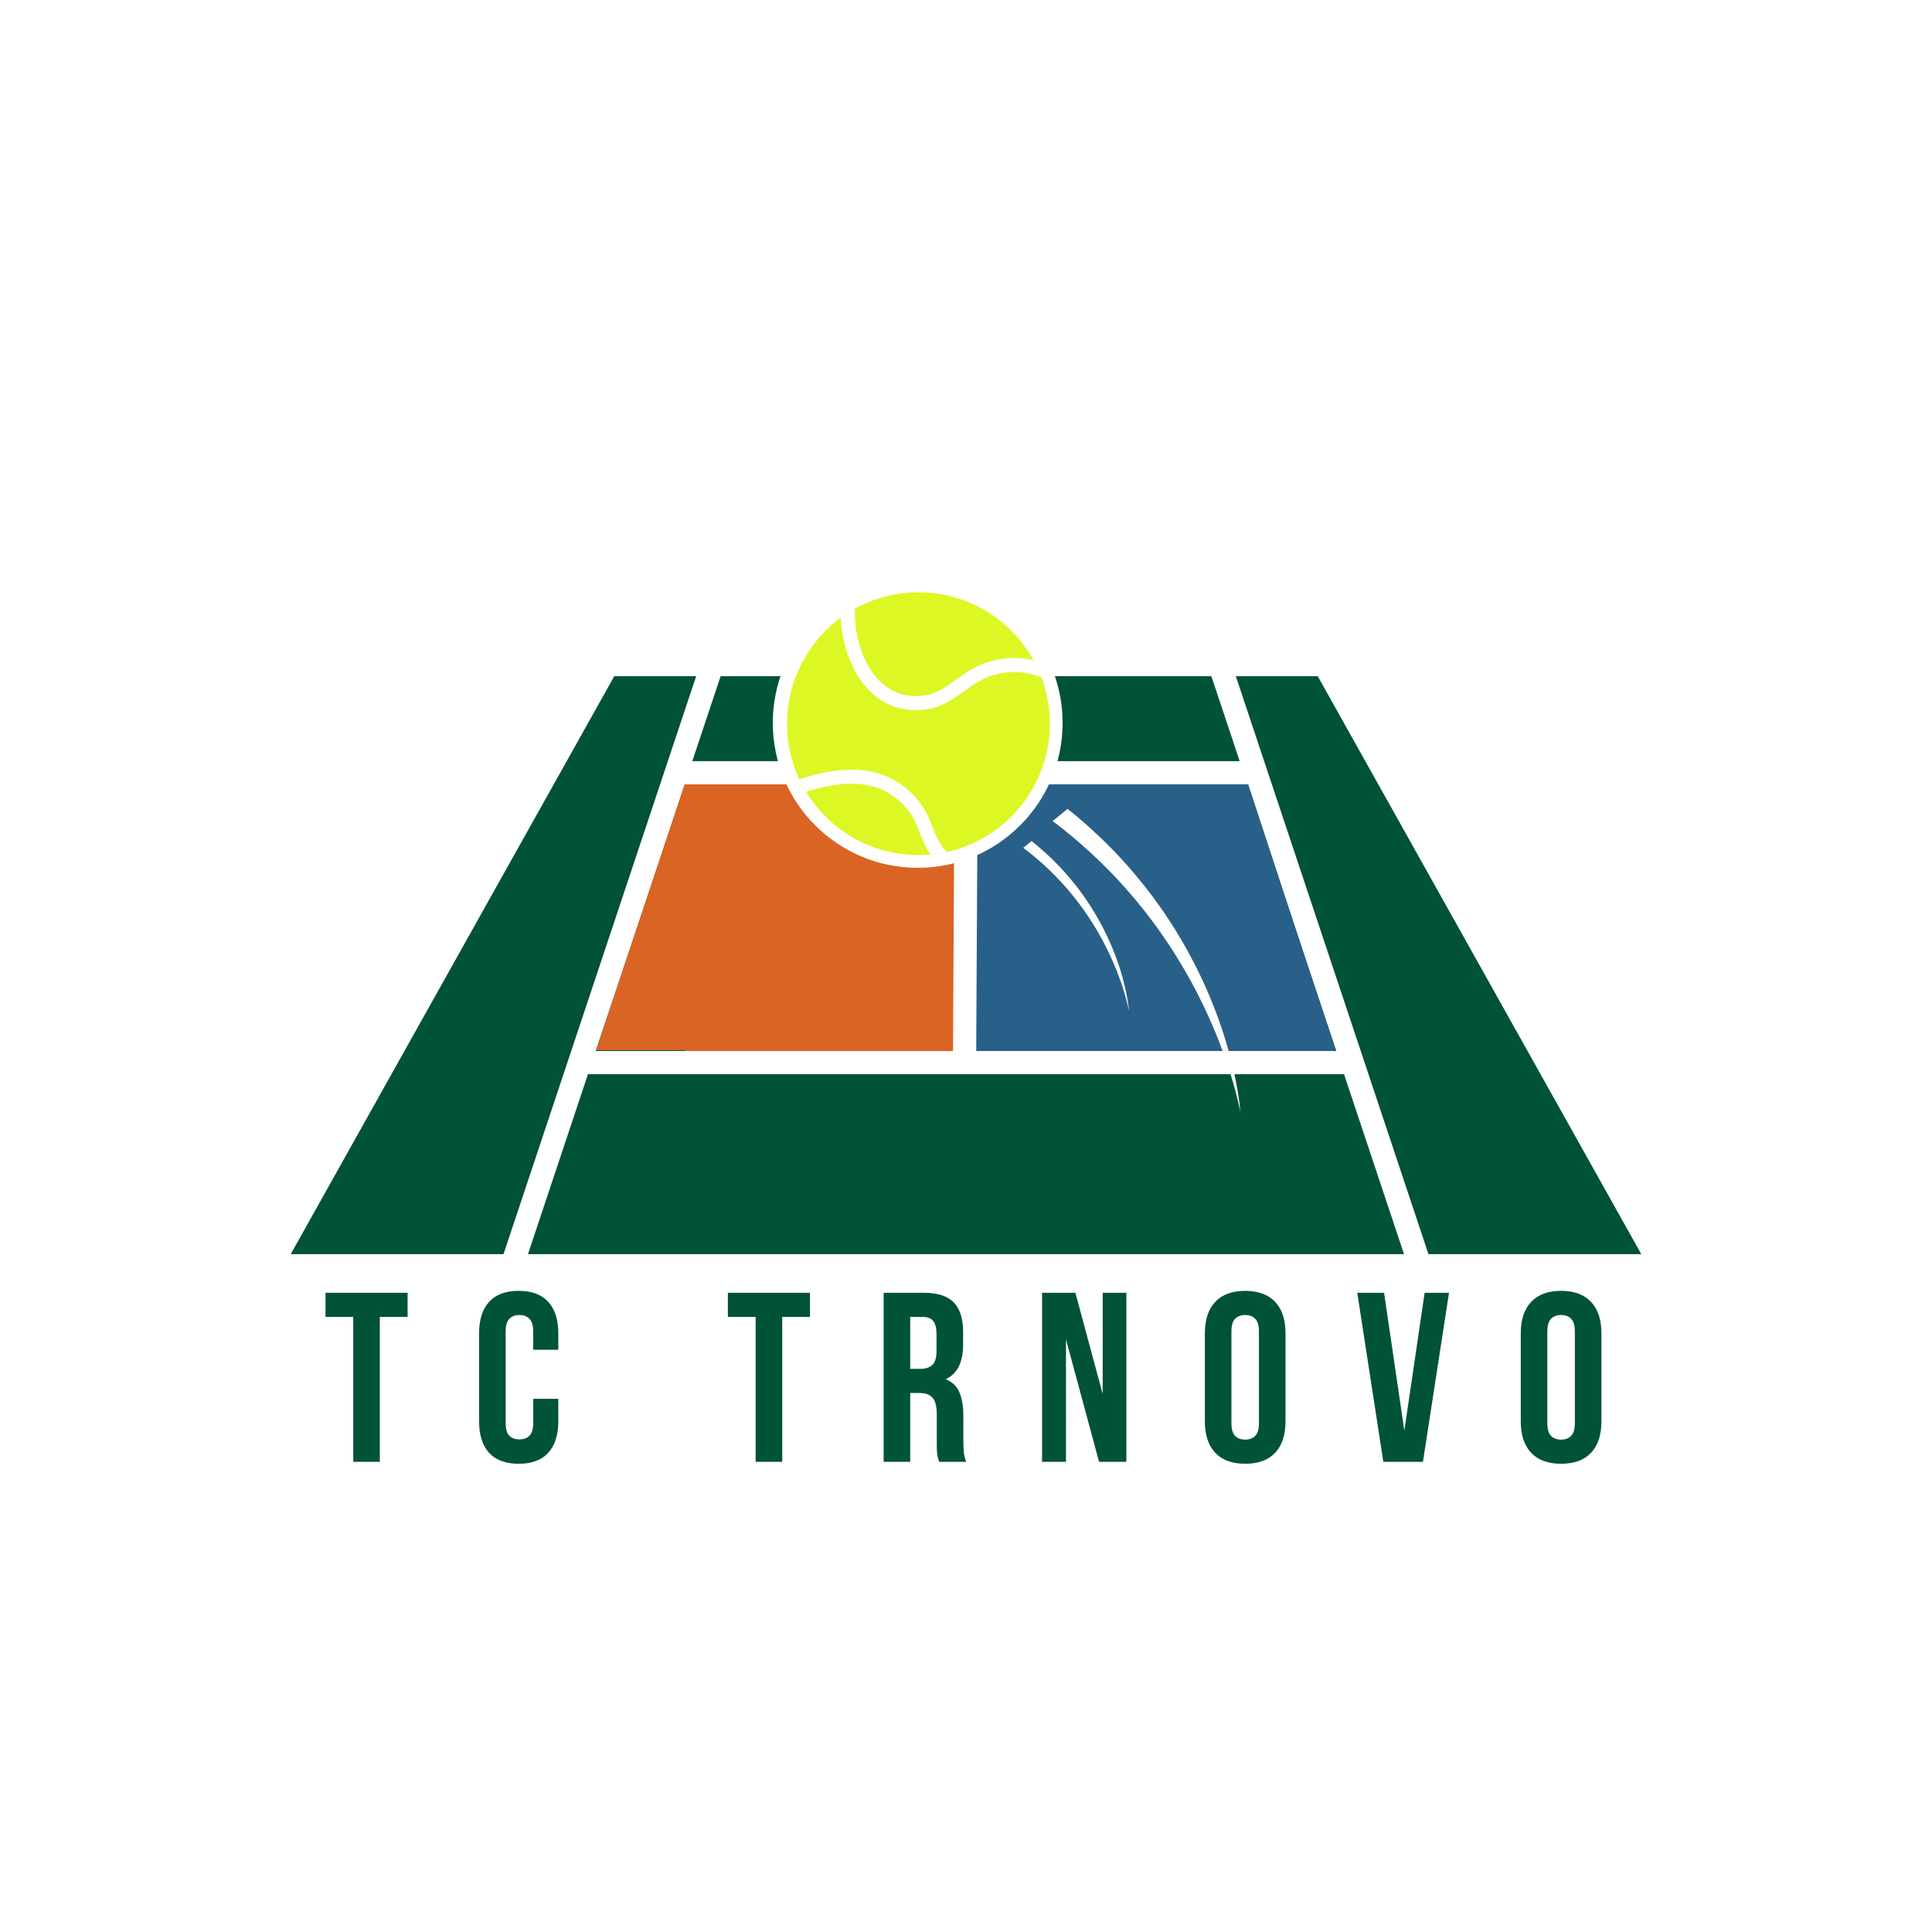<?xml version="1.0" encoding="UTF-8"?>
<svg xmlns="http://www.w3.org/2000/svg" xmlns:xlink="http://www.w3.org/1999/xlink" width="500" zoomAndPan="magnify" viewBox="0 0 375 375" height="500" preserveAspectRatio="xMidYMid meet" version="1.0">
  <defs>
    <g></g>
    <clipPath id="12e631954b">
      <path d="M 56.25 131.25 L 319 131.25 L 319 244 L 56.25 244 Z M 56.25 131.25 " clip-rule="nonzero"></path>
    </clipPath>
    <clipPath id="220ec5fda4">
      <path d="M 119.227 131.25 L 255.773 131.25 L 318.75 243.75 L 56.25 243.75 L 119.227 131.25 " clip-rule="nonzero"></path>
    </clipPath>
    <clipPath id="0472ee9ab5">
      <path d="M 115.676 151.703 L 150 151.703 L 150 204 L 115.676 204 Z M 115.676 151.703 " clip-rule="nonzero"></path>
    </clipPath>
    <clipPath id="12d107a33e">
      <path d="M 132.836 151.703 L 150 204 L 115.676 204 L 132.836 151.703 " clip-rule="nonzero"></path>
    </clipPath>
    <clipPath id="c05c05ad6f">
      <path d="M 188.148 151.703 L 243.75 151.703 L 243.75 205.703 L 188.148 205.703 Z M 188.148 151.703 " clip-rule="nonzero"></path>
    </clipPath>
    <clipPath id="e17169ab78">
      <path d="M 133 149.988 L 187.367 149.988 L 187.367 206.238 L 133 206.238 Z M 133 149.988 " clip-rule="nonzero"></path>
    </clipPath>
    <clipPath id="327756b824">
      <path d="M 225 151.875 L 259.57 151.875 L 259.57 204.609 L 225 204.609 Z M 225 151.875 " clip-rule="nonzero"></path>
    </clipPath>
    <clipPath id="b2a5057153">
      <path d="M 242.164 151.875 L 259.324 204.172 L 225 204.172 L 242.164 151.875 " clip-rule="nonzero"></path>
    </clipPath>
    <clipPath id="01f9d47801">
      <path d="M 150 112.195 L 206.25 112.195 L 206.25 168.445 L 150 168.445 Z M 150 112.195 " clip-rule="nonzero"></path>
    </clipPath>
    <clipPath id="74ef0a13ac">
      <path d="M 178.125 112.195 C 162.594 112.195 150 124.785 150 140.32 C 150 155.852 162.594 168.445 178.125 168.445 C 193.656 168.445 206.25 155.852 206.25 140.32 C 206.25 124.785 193.656 112.195 178.125 112.195 " clip-rule="nonzero"></path>
    </clipPath>
    <clipPath id="a3e6322bc8">
      <path d="M 187 155 L 241 155 L 241 216 L 187 216 Z M 187 155 " clip-rule="nonzero"></path>
    </clipPath>
    <clipPath id="06eb6657c3">
      <path d="M 230.73 224.992 L 187.945 172.785 L 208.828 155.672 L 251.613 207.879 Z M 230.73 224.992 " clip-rule="nonzero"></path>
    </clipPath>
    <clipPath id="e0633a2d14">
      <path d="M 113.168 81.543 L 230.59 224.824 L 251.473 207.707 L 134.051 64.426 Z M 113.168 81.543 " clip-rule="nonzero"></path>
    </clipPath>
    <clipPath id="c4f66b4713">
      <path d="M 189 162 L 220 162 L 220 197 L 189 197 Z M 189 162 " clip-rule="nonzero"></path>
    </clipPath>
    <clipPath id="b217b1e7c0">
      <path d="M 213.32 200.992 L 189.547 171.988 L 201.152 162.48 L 224.922 191.484 Z M 213.32 200.992 " clip-rule="nonzero"></path>
    </clipPath>
    <clipPath id="e5ccafd253">
      <path d="M 147.887 121.152 L 213.492 201.203 L 225.094 191.695 L 159.488 111.645 Z M 147.887 121.152 " clip-rule="nonzero"></path>
    </clipPath>
    <clipPath id="a81dd35953">
      <path d="M 152.762 114.953 L 203.762 114.953 L 203.762 165.953 L 152.762 165.953 Z M 152.762 114.953 " clip-rule="nonzero"></path>
    </clipPath>
    <clipPath id="a31916d1a8">
      <path d="M 155 149 L 184 149 L 184 165.953 L 155 165.953 Z M 155 149 " clip-rule="nonzero"></path>
    </clipPath>
  </defs>
  <rect x="-37.5" width="450" fill="#ffffff" y="-37.5" height="450" fill-opacity="1"></rect>
  <rect x="-37.5" width="450" fill="#ffffff" y="-37.5" height="450" fill-opacity="1"></rect>
  <g clip-path="url(#12e631954b)">
    <g clip-path="url(#220ec5fda4)">
      <path fill="#005335" d="M 56.25 131.25 L 318.656 131.25 L 318.656 243.43 L 56.25 243.43 Z M 56.25 131.25 " fill-opacity="1" fill-rule="nonzero"></path>
    </g>
  </g>
  <g clip-path="url(#0472ee9ab5)">
    <g clip-path="url(#12d107a33e)">
      <path fill="#da6424" d="M 115.676 151.703 L 150.246 151.703 L 150.246 203.852 L 115.676 203.852 Z M 115.676 151.703 " fill-opacity="1" fill-rule="nonzero"></path>
    </g>
  </g>
  <path stroke-linecap="butt" transform="matrix(0.237, -0.711, 0.712, 0.237, 91.612, 261.783)" fill="none" stroke-linejoin="miter" d="M -0.002 3 L 237.172 3.002 " stroke="#ffffff" stroke-width="6" stroke-opacity="1" stroke-miterlimit="4"></path>
  <g clip-path="url(#c05c05ad6f)">
    <path fill="#296089" d="M 188.148 151.703 L 243.812 151.703 L 243.812 205.609 L 188.148 205.609 Z M 188.148 151.703 " fill-opacity="1" fill-rule="nonzero"></path>
  </g>
  <path stroke-linecap="butt" transform="matrix(-0.237, -0.711, 0.712, -0.237, 279.108, 263.206)" fill="none" stroke-linejoin="miter" d="M -0.001 2.999 L 237.171 3.002 " stroke="#ffffff" stroke-width="6" stroke-opacity="1" stroke-miterlimit="4"></path>
  <g clip-path="url(#e17169ab78)">
    <path fill="#da6424" d="M 133 149.988 L 187.492 149.988 L 187.492 206.238 L 133 206.238 Z M 133 149.988 " fill-opacity="1" fill-rule="nonzero"></path>
  </g>
  <g clip-path="url(#327756b824)">
    <g clip-path="url(#b2a5057153)">
      <path fill="#296089" d="M 225 151.875 L 259.57 151.875 L 259.57 204.023 L 225 204.023 Z M 225 151.875 " fill-opacity="1" fill-rule="nonzero"></path>
    </g>
  </g>
  <path stroke-linecap="butt" transform="matrix(0.749, 0, 0, 0.75, 131.038, 147.739)" fill="none" stroke-linejoin="miter" d="M 0.001 2.999 L 150.282 2.999 " stroke="#ffffff" stroke-width="6" stroke-opacity="1" stroke-miterlimit="4"></path>
  <path stroke-linecap="butt" transform="matrix(0.751, 0, 0, 0.75, 113.119, 204)" fill="none" stroke-linejoin="miter" d="M 0.003 3 L 198.82 3 " stroke="#ffffff" stroke-width="6" stroke-opacity="1" stroke-miterlimit="4"></path>
  <path stroke-linecap="butt" transform="matrix(0.004, -0.748, 0.75, 0.004, 184.981, 204.146)" fill="none" stroke-linejoin="miter" d="M 0 2.999 L 72.215 3.002 " stroke="#ffffff" stroke-width="6" stroke-opacity="1" stroke-miterlimit="4"></path>
  <g clip-path="url(#01f9d47801)">
    <g clip-path="url(#74ef0a13ac)">
      <path fill="#ffffff" d="M 150 112.195 L 206.25 112.195 L 206.25 168.445 L 150 168.445 Z M 150 112.195 " fill-opacity="1" fill-rule="nonzero"></path>
    </g>
  </g>
  <g clip-path="url(#a3e6322bc8)">
    <g clip-path="url(#06eb6657c3)">
      <g clip-path="url(#e0633a2d14)">
        <path fill="#ffffff" d="M 123.867 73.309 C 123.938 74.309 124.062 75.309 124.211 76.301 C 124.359 77.297 124.535 78.289 124.727 79.277 C 125.117 81.254 125.586 83.219 126.125 85.16 C 127.203 89.055 128.566 92.875 130.164 96.598 C 130.961 98.461 131.832 100.297 132.75 102.105 C 133.672 103.914 134.664 105.691 135.703 107.438 C 135.969 107.875 136.227 108.312 136.492 108.742 L 137.309 110.035 C 137.867 110.887 138.426 111.738 139.008 112.574 L 139.441 113.203 L 139.887 113.82 C 140.188 114.234 140.477 114.652 140.785 115.059 L 141.703 116.281 L 142.648 117.484 C 143.926 119.074 145.242 120.637 146.613 122.148 C 146.953 122.527 147.309 122.895 147.656 123.27 L 148.18 123.828 L 148.719 124.375 C 149.078 124.738 149.43 125.105 149.793 125.465 L 150.891 126.535 C 152.367 127.945 153.875 129.332 155.449 130.633 L 156.035 131.129 C 156.227 131.293 156.43 131.449 156.629 131.613 L 157.824 132.574 C 158.227 132.891 158.633 133.195 159.039 133.508 L 159.645 133.977 C 159.848 134.129 160.059 134.277 160.262 134.43 C 163.555 136.855 166.996 139.078 170.562 141.07 L 171.902 141.812 C 172.352 142.059 172.805 142.289 173.258 142.527 L 173.938 142.883 C 174.164 143 174.391 143.121 174.617 143.23 L 175.992 143.906 L 176.68 144.246 L 177.375 144.566 L 178.762 145.207 L 179.109 145.367 L 179.461 145.52 L 181.566 146.434 C 188.832 149.488 195.793 153.262 202.203 157.828 C 202.406 157.969 202.609 158.109 202.805 158.254 L 203.398 158.691 C 203.797 158.984 204.195 159.273 204.586 159.57 L 205.754 160.473 C 205.949 160.625 206.145 160.773 206.336 160.926 L 206.91 161.391 C 208.445 162.625 209.934 163.914 211.395 165.234 C 214.301 167.891 217.051 170.727 219.621 173.727 C 222.184 176.727 224.574 179.883 226.762 183.184 C 227.859 184.832 228.898 186.52 229.898 188.23 C 230.898 189.945 231.84 191.691 232.734 193.469 C 233.633 195.238 234.473 197.043 235.262 198.871 C 236.055 200.695 236.789 202.551 237.473 204.426 C 238.148 206.301 238.777 208.199 239.332 210.121 C 239.613 211.078 239.875 212.047 240.117 213.02 C 240.238 213.504 240.355 213.992 240.465 214.48 C 240.574 214.969 240.68 215.457 240.766 215.953 C 240.695 214.949 240.57 213.953 240.422 212.957 C 240.277 211.965 240.098 210.969 239.906 209.98 C 239.52 208.004 239.051 206.043 238.508 204.098 C 237.434 200.203 236.07 196.383 234.477 192.66 C 233.672 190.797 232.805 188.961 231.887 187.152 C 230.961 185.344 229.973 183.566 228.934 181.82 C 227.898 180.066 226.789 178.359 225.629 176.684 L 225.195 176.055 L 224.75 175.434 C 224.449 175.02 224.16 174.602 223.852 174.199 L 222.934 172.977 L 221.988 171.773 C 220.711 170.18 219.395 168.621 218.023 167.109 C 217.684 166.727 217.324 166.359 216.98 165.988 L 216.453 165.43 L 215.918 164.883 C 215.559 164.52 215.207 164.152 214.844 163.789 L 213.746 162.723 C 212.266 161.312 210.762 159.926 209.188 158.621 L 208.602 158.129 C 208.406 157.961 208.203 157.805 208.004 157.645 L 206.812 156.684 C 206.41 156.367 206 156.059 205.598 155.746 L 204.988 155.281 C 204.785 155.125 204.578 154.977 204.371 154.828 L 203.133 153.922 C 202.719 153.625 202.293 153.34 201.875 153.047 C 201.039 152.457 200.176 151.906 199.324 151.344 C 199.113 151.203 198.895 151.066 198.68 150.93 L 198.027 150.527 L 197.375 150.121 C 197.16 149.988 196.941 149.852 196.723 149.723 L 195.402 148.945 C 195.18 148.82 194.961 148.688 194.738 148.559 L 194.07 148.188 L 192.73 147.445 C 192.281 147.203 191.828 146.969 191.375 146.73 L 190.695 146.375 C 190.469 146.258 190.242 146.141 190.016 146.027 L 188.641 145.352 L 187.953 145.012 L 187.258 144.691 L 185.871 144.051 L 185.523 143.891 L 184.469 143.434 L 183.066 142.828 C 175.801 139.773 168.84 136 162.426 131.434 C 162.227 131.293 162.02 131.156 161.824 131.008 L 161.23 130.57 C 160.836 130.277 160.434 129.988 160.043 129.691 L 158.875 128.789 C 158.68 128.637 158.484 128.492 158.293 128.336 L 157.719 127.871 C 156.184 126.641 154.695 125.352 153.234 124.027 C 150.328 121.371 147.574 118.539 145.008 115.539 C 142.445 112.539 140.055 109.379 137.867 106.078 C 136.77 104.43 135.73 102.742 134.73 101.031 C 133.73 99.316 132.789 97.57 131.895 95.797 C 130.996 94.023 130.156 92.219 129.367 90.391 C 128.574 88.562 127.84 86.711 127.16 84.836 C 126.48 82.957 125.852 81.062 125.297 79.141 C 125.016 78.18 124.758 77.215 124.516 76.242 C 124.391 75.758 124.277 75.27 124.168 74.781 C 124.059 74.293 123.953 73.801 123.867 73.309 " fill-opacity="1" fill-rule="nonzero"></path>
      </g>
    </g>
  </g>
  <g clip-path="url(#c4f66b4713)">
    <g clip-path="url(#b217b1e7c0)">
      <g clip-path="url(#e5ccafd253)">
        <path fill="#ffffff" d="M 153.828 116.578 C 153.871 117.137 153.941 117.695 154.027 118.25 C 154.109 118.805 154.211 119.355 154.32 119.906 C 154.539 121.012 154.801 122.105 155.105 123.191 C 155.711 125.363 156.477 127.492 157.371 129.57 C 157.82 130.609 158.309 131.637 158.824 132.645 C 159.34 133.656 159.895 134.648 160.473 135.621 C 160.621 135.867 160.766 136.109 160.918 136.352 L 161.371 137.074 C 161.684 137.547 161.996 138.023 162.32 138.488 L 162.566 138.84 L 162.812 139.188 C 162.98 139.418 163.145 139.652 163.316 139.879 L 163.828 140.562 L 164.355 141.234 C 165.07 142.121 165.805 142.996 166.574 143.84 C 166.762 144.051 166.961 144.258 167.156 144.465 L 167.449 144.777 L 167.746 145.082 C 167.945 145.285 168.145 145.492 168.348 145.695 L 168.961 146.293 C 169.785 147.078 170.625 147.855 171.504 148.582 L 171.832 148.859 C 171.941 148.953 172.051 149.039 172.164 149.129 L 172.828 149.668 C 173.055 149.844 173.281 150.016 173.508 150.191 L 173.848 150.453 C 173.961 150.539 174.078 150.621 174.191 150.707 C 176.027 152.062 177.945 153.309 179.938 154.426 L 180.684 154.84 C 180.934 154.977 181.188 155.105 181.438 155.242 L 181.816 155.441 C 181.945 155.508 182.07 155.574 182.199 155.633 L 182.965 156.016 L 183.348 156.203 L 184.508 156.742 L 184.703 156.832 L 184.898 156.918 L 186.07 157.43 C 190.121 159.145 194.004 161.258 197.582 163.816 C 197.691 163.895 197.805 163.973 197.918 164.055 L 198.246 164.297 C 198.469 164.461 198.691 164.625 198.91 164.789 L 199.562 165.293 C 199.668 165.379 199.781 165.461 199.887 165.547 L 200.207 165.809 C 201.062 166.496 201.895 167.219 202.711 167.957 C 204.332 169.445 205.867 171.027 207.301 172.703 C 208.734 174.379 210.07 176.145 211.293 177.988 C 211.906 178.906 212.488 179.848 213.047 180.805 C 213.605 181.762 214.137 182.738 214.637 183.727 C 215.137 184.719 215.609 185.723 216.051 186.742 C 216.496 187.762 216.906 188.797 217.289 189.844 C 217.672 190.891 218.023 191.949 218.336 193.02 C 218.492 193.555 218.641 194.094 218.777 194.637 C 218.844 194.91 218.91 195.18 218.973 195.453 C 219.035 195.727 219.094 196 219.145 196.273 C 219.102 195.715 219.031 195.16 218.945 194.605 C 218.863 194.051 218.762 193.496 218.656 192.945 C 218.434 191.844 218.172 190.746 217.867 189.664 C 217.262 187.492 216.5 185.359 215.602 183.281 C 215.152 182.242 214.668 181.215 214.152 180.207 C 213.637 179.195 213.082 178.203 212.5 177.23 C 211.922 176.25 211.301 175.297 210.652 174.363 L 210.41 174.012 L 210.16 173.664 C 209.996 173.434 209.832 173.199 209.66 172.973 L 209.145 172.289 L 208.617 171.617 C 207.906 170.73 207.172 169.855 206.402 169.012 C 206.215 168.797 206.016 168.594 205.82 168.387 L 205.527 168.074 L 205.227 167.77 C 205.027 167.562 204.828 167.359 204.629 167.156 L 204.016 166.559 C 203.188 165.77 202.348 164.996 201.469 164.27 L 201.145 163.992 C 201.035 163.898 200.922 163.812 200.812 163.723 L 200.145 163.184 C 199.922 163.008 199.691 162.836 199.465 162.66 L 199.129 162.398 C 199.016 162.312 198.898 162.23 198.781 162.145 L 198.094 161.637 C 197.859 161.473 197.625 161.312 197.391 161.148 C 196.926 160.816 196.441 160.512 195.969 160.195 C 195.848 160.117 195.727 160.039 195.605 159.965 L 194.879 159.512 C 194.758 159.438 194.641 159.359 194.516 159.289 L 193.777 158.852 C 193.656 158.781 193.535 158.707 193.41 158.637 L 193.035 158.43 L 192.289 158.012 C 192.039 157.875 191.785 157.746 191.535 157.613 L 191.156 157.414 C 191.031 157.348 190.902 157.281 190.773 157.219 L 190.008 156.84 L 189.625 156.648 L 188.465 156.109 L 188.27 156.02 L 187.684 155.762 L 186.902 155.422 C 182.852 153.711 178.969 151.598 175.391 149.039 C 175.277 148.961 175.164 148.883 175.055 148.801 L 174.723 148.559 C 174.504 148.395 174.281 148.23 174.062 148.066 L 173.41 147.562 C 173.301 147.477 173.191 147.395 173.086 147.305 L 172.766 147.047 C 171.906 146.359 171.078 145.637 170.262 144.898 C 168.641 143.41 167.102 141.828 165.668 140.152 C 164.234 138.477 162.898 136.711 161.676 134.867 C 161.062 133.949 160.48 133.004 159.922 132.051 C 159.363 131.094 158.836 130.117 158.336 129.125 C 157.832 128.137 157.363 127.129 156.918 126.109 C 156.477 125.09 156.062 124.055 155.68 123.012 C 155.301 121.961 154.949 120.902 154.637 119.832 C 154.48 119.297 154.332 118.758 154.195 118.215 C 154.125 117.945 154.062 117.672 154 117.398 C 153.938 117.129 153.879 116.855 153.828 116.578 " fill-opacity="1" fill-rule="nonzero"></path>
      </g>
    </g>
  </g>
  <g clip-path="url(#a81dd35953)">
    <path fill="#ddf724" d="M 203.773 140.469 C 203.773 140.5 203.773 140.527 203.77 140.562 C 203.762 143.543 203.242 146.402 202.293 149.055 C 202.164 149.414 202.031 149.762 201.883 150.113 C 200.504 153.492 198.418 156.508 195.809 158.98 C 193.199 161.453 190.07 163.375 186.602 164.574 C 185.715 164.883 184.801 165.145 183.871 165.352 C 183.852 165.355 183.832 165.359 183.812 165.363 C 182.773 165.594 181.719 165.762 180.641 165.859 C 179.863 165.934 179.074 165.969 178.273 165.969 C 175.664 165.969 173.145 165.578 170.77 164.848 C 170.168 164.66 169.574 164.457 168.996 164.227 C 163.754 162.18 159.355 158.449 156.465 153.695 C 155.984 152.906 155.547 152.09 155.152 151.246 C 153.699 148.137 152.855 144.684 152.773 141.039 C 152.773 140.848 152.77 140.66 152.77 140.469 C 152.77 140.277 152.77 140.09 152.773 139.902 C 152.934 132.621 156.145 126.09 161.18 121.543 C 161.582 121.18 161.996 120.828 162.418 120.492 C 162.672 120.289 162.93 120.094 163.191 119.902 C 164.066 119.258 164.984 118.672 165.938 118.145 C 169.594 116.117 173.797 114.965 178.273 114.965 C 180.195 114.965 182.066 115.18 183.863 115.582 C 184.797 115.789 185.711 116.051 186.602 116.359 C 192.594 118.426 197.57 122.664 200.598 128.133 C 201.195 129.211 201.715 130.332 202.148 131.5 C 202.18 131.578 202.211 131.66 202.242 131.742 L 202.242 131.746 C 202.441 132.297 202.629 132.855 202.793 133.422 C 203.328 135.305 203.656 137.277 203.746 139.309 C 203.766 139.691 203.773 140.078 203.773 140.469 Z M 203.773 140.469 " fill-opacity="1" fill-rule="nonzero"></path>
  </g>
  <path fill="#ddf724" d="M 167.254 160.957 C 167.781 160.957 167.781 160.137 167.254 160.137 C 166.73 160.137 166.727 160.957 167.254 160.957 Z M 167.254 160.957 " fill-opacity="1" fill-rule="nonzero"></path>
  <path fill="#ddf724" d="M 164.441 159.23 C 164.969 159.23 164.969 158.41 164.441 158.41 C 163.914 158.41 163.914 159.23 164.441 159.23 Z M 164.441 159.23 " fill-opacity="1" fill-rule="nonzero"></path>
  <path fill="#ddf724" d="M 166.984 157.688 C 167.512 157.688 167.512 156.867 166.984 156.867 C 166.457 156.867 166.457 157.688 166.984 157.688 Z M 166.984 157.688 " fill-opacity="1" fill-rule="nonzero"></path>
  <path fill="#ddf724" d="M 162.531 155.414 C 162.504 155.414 162.473 155.414 162.441 155.414 C 162.23 155.414 162.023 155.602 162.031 155.824 C 162.043 156.047 162.215 156.234 162.441 156.234 C 162.473 156.234 162.504 156.234 162.531 156.234 C 162.746 156.234 162.953 156.047 162.941 155.824 C 162.934 155.602 162.762 155.414 162.531 155.414 Z M 162.531 155.414 " fill-opacity="1" fill-rule="nonzero"></path>
  <path fill="#ddf724" d="M 164.984 155.055 C 165.516 155.055 165.516 154.234 164.984 154.234 C 164.457 154.234 164.457 155.055 164.984 155.055 Z M 164.984 155.055 " fill-opacity="1" fill-rule="nonzero"></path>
  <path fill="#ddf724" d="M 159.719 153.234 C 160.246 153.234 160.246 152.418 159.719 152.418 C 159.191 152.418 159.191 153.234 159.719 153.234 Z M 159.719 153.234 " fill-opacity="1" fill-rule="nonzero"></path>
  <path fill="#ddf724" d="M 156.992 150.965 C 157.52 150.965 157.52 150.148 156.992 150.148 C 156.465 150.148 156.465 150.965 156.992 150.965 Z M 156.992 150.965 " fill-opacity="1" fill-rule="nonzero"></path>
  <path fill="#ddf724" d="M 170.434 160.504 C 170.961 160.504 170.961 159.684 170.434 159.684 C 169.906 159.684 169.906 160.504 170.434 160.504 Z M 170.434 160.504 " fill-opacity="1" fill-rule="nonzero"></path>
  <path fill="#ddf724" d="M 169.254 162.59 C 169.781 162.59 169.781 161.77 169.254 161.77 C 168.727 161.773 168.727 162.59 169.254 162.59 Z M 169.254 162.59 " fill-opacity="1" fill-rule="nonzero"></path>
  <path fill="#ddf724" d="M 176.52 164.227 C 177.047 164.227 177.047 163.406 176.52 163.406 C 175.992 163.406 175.992 164.227 176.52 164.227 Z M 176.52 164.227 " fill-opacity="1" fill-rule="nonzero"></path>
  <path fill="#ddf724" d="M 180.332 163.773 C 180.863 163.773 180.863 162.953 180.332 162.953 C 179.805 162.953 179.805 163.773 180.332 163.773 Z M 180.332 163.773 " fill-opacity="1" fill-rule="nonzero"></path>
  <path fill="#ddf724" d="M 183.422 164.316 C 183.949 164.316 183.949 163.496 183.422 163.496 C 182.895 163.496 182.895 164.316 183.422 164.316 Z M 183.422 164.316 " fill-opacity="1" fill-rule="nonzero"></path>
  <path fill="#ddf724" d="M 159.582 155.098 C 159.582 155.129 159.582 155.156 159.582 155.188 C 159.582 155.402 159.77 155.605 159.988 155.598 C 160.211 155.586 160.398 155.418 160.398 155.188 C 160.398 155.156 160.398 155.129 160.398 155.098 C 160.398 154.883 160.211 154.676 159.988 154.688 C 159.77 154.699 159.582 154.867 159.582 155.098 Z M 159.582 155.098 " fill-opacity="1" fill-rule="nonzero"></path>
  <path fill="#ddf724" d="M 161.852 152.465 C 161.852 152.496 161.852 152.523 161.852 152.555 C 161.852 152.77 162.039 152.973 162.262 152.965 C 162.484 152.953 162.672 152.785 162.672 152.555 C 162.672 152.523 162.672 152.496 162.672 152.465 C 162.672 152.25 162.484 152.043 162.262 152.055 C 162.039 152.062 161.852 152.234 161.852 152.465 Z M 161.852 152.465 " fill-opacity="1" fill-rule="nonzero"></path>
  <path fill="#ddf724" d="M 155.539 147.969 C 156.066 147.969 156.066 147.148 155.539 147.148 C 155.012 147.148 155.012 147.969 155.539 147.969 Z M 155.539 147.969 " fill-opacity="1" fill-rule="nonzero"></path>
  <path fill="#ddf724" d="M 173.297 161.547 C 173.297 161.516 173.297 161.488 173.297 161.457 C 173.297 161.242 173.109 161.035 172.887 161.047 C 172.664 161.059 172.477 161.227 172.477 161.457 C 172.477 161.488 172.477 161.516 172.477 161.547 C 172.477 161.762 172.664 161.965 172.887 161.957 C 173.109 161.945 173.297 161.773 173.297 161.547 Z M 173.297 161.547 " fill-opacity="1" fill-rule="nonzero"></path>
  <path fill="#ffffff" d="M 202.148 131.496 C 201.895 131.387 201.633 131.285 201.375 131.195 C 197.91 129.984 194 130.242 190.648 131.902 C 189.453 132.496 188.344 133.293 187.176 134.133 C 185.062 135.648 182.883 137.219 180.016 137.66 C 175.602 138.336 171.66 137.051 168.633 133.938 C 165.391 130.613 163.398 125.273 163.188 119.902 C 164.062 119.258 164.98 118.668 165.934 118.141 C 165.773 122.863 167.18 128.535 170.586 132.031 C 173.012 134.52 176.043 135.504 179.602 134.957 C 181.816 134.621 183.645 133.305 185.582 131.914 C 186.789 131.047 188.039 130.148 189.438 129.457 C 192.91 127.734 196.891 127.277 200.598 128.133 C 201.195 129.211 201.715 130.332 202.148 131.496 Z M 202.148 131.496 " fill-opacity="1" fill-rule="nonzero"></path>
  <g clip-path="url(#a31916d1a8)">
    <path fill="#ffffff" d="M 183.809 165.363 C 182.773 165.594 181.719 165.758 180.641 165.855 C 180.41 165.547 180.199 165.227 180.012 164.91 C 179.355 163.809 178.902 162.645 178.465 161.523 C 178.023 160.387 177.605 159.316 177.012 158.375 C 175.938 156.676 174.5 155.219 172.844 154.168 C 167.879 151.004 161.918 152.008 156.465 153.691 C 155.984 152.902 155.547 152.086 155.152 151.242 C 161.172 149.336 168.258 148.008 174.309 151.863 C 176.301 153.129 178.031 154.883 179.316 156.918 C 180.051 158.082 180.535 159.328 181.004 160.531 C 181.422 161.598 181.812 162.605 182.355 163.508 C 182.742 164.156 183.238 164.809 183.809 165.363 Z M 183.809 165.363 " fill-opacity="1" fill-rule="nonzero"></path>
  </g>
  <g fill="#005335" fill-opacity="1">
    <g transform="translate(62.707, 283.74)">
      <g>
        <path d="M 0.469 -32.812 L 16.406 -32.812 L 16.406 -28.125 L 11.016 -28.125 L 11.016 0 L 5.859 0 L 5.859 -28.125 L 0.469 -28.125 Z M 0.469 -32.812 "></path>
      </g>
    </g>
  </g>
  <g fill="#005335" fill-opacity="1">
    <g transform="translate(91.538, 283.74)">
      <g>
        <path d="M 16.828 -12.234 L 16.828 -7.875 C 16.828 -5.219 16.176 -3.176 14.875 -1.75 C 13.582 -0.332 11.672 0.375 9.141 0.375 C 6.609 0.375 4.691 -0.332 3.391 -1.75 C 2.098 -3.176 1.453 -5.219 1.453 -7.875 L 1.453 -24.938 C 1.453 -27.594 2.098 -29.629 3.391 -31.047 C 4.691 -32.473 6.609 -33.188 9.141 -33.188 C 11.672 -33.188 13.582 -32.473 14.875 -31.047 C 16.176 -29.629 16.828 -27.594 16.828 -24.938 L 16.828 -21.75 L 11.953 -21.75 L 11.953 -25.266 C 11.953 -26.453 11.707 -27.285 11.219 -27.766 C 10.738 -28.254 10.094 -28.5 9.281 -28.5 C 8.469 -28.5 7.816 -28.254 7.328 -27.766 C 6.848 -27.285 6.609 -26.453 6.609 -25.266 L 6.609 -7.547 C 6.609 -6.359 6.848 -5.531 7.328 -5.062 C 7.816 -4.594 8.469 -4.359 9.281 -4.359 C 10.094 -4.359 10.738 -4.594 11.219 -5.062 C 11.707 -5.531 11.953 -6.359 11.953 -7.547 L 11.953 -12.234 Z M 16.828 -12.234 "></path>
      </g>
    </g>
  </g>
  <g fill="#005335" fill-opacity="1">
    <g transform="translate(121.587, 283.74)">
      <g></g>
    </g>
  </g>
  <g fill="#005335" fill-opacity="1">
    <g transform="translate(140.808, 283.74)">
      <g>
        <path d="M 0.469 -32.812 L 16.406 -32.812 L 16.406 -28.125 L 11.016 -28.125 L 11.016 0 L 5.859 0 L 5.859 -28.125 L 0.469 -28.125 Z M 0.469 -32.812 "></path>
      </g>
    </g>
  </g>
  <g fill="#005335" fill-opacity="1">
    <g transform="translate(169.639, 283.74)">
      <g>
        <path d="M 12.656 0 C 12.594 -0.219 12.531 -0.422 12.469 -0.609 C 12.406 -0.797 12.348 -1.031 12.297 -1.312 C 12.254 -1.594 12.223 -1.953 12.203 -2.391 C 12.191 -2.828 12.188 -3.375 12.188 -4.031 L 12.188 -9.188 C 12.188 -10.719 11.922 -11.797 11.391 -12.422 C 10.859 -13.047 10 -13.359 8.812 -13.359 L 7.031 -13.359 L 7.031 0 L 1.875 0 L 1.875 -32.812 L 9.656 -32.812 C 12.344 -32.812 14.285 -32.188 15.484 -30.938 C 16.691 -29.688 17.297 -27.797 17.297 -25.266 L 17.297 -22.688 C 17.297 -19.312 16.172 -17.094 13.922 -16.031 C 15.234 -15.5 16.129 -14.629 16.609 -13.422 C 17.098 -12.223 17.344 -10.766 17.344 -9.047 L 17.344 -3.984 C 17.344 -3.172 17.375 -2.457 17.438 -1.844 C 17.5 -1.238 17.656 -0.625 17.906 0 Z M 7.031 -28.125 L 7.031 -18.047 L 9.047 -18.047 C 10.016 -18.047 10.77 -18.297 11.312 -18.797 C 11.863 -19.297 12.141 -20.203 12.141 -21.516 L 12.141 -24.75 C 12.141 -25.938 11.926 -26.797 11.5 -27.328 C 11.082 -27.859 10.422 -28.125 9.516 -28.125 Z M 7.031 -28.125 "></path>
      </g>
    </g>
  </g>
  <g fill="#005335" fill-opacity="1">
    <g transform="translate(200.438, 283.74)">
      <g>
        <path d="M 6.469 -23.766 L 6.469 0 L 1.828 0 L 1.828 -32.812 L 8.297 -32.812 L 13.594 -13.172 L 13.594 -32.812 L 18.188 -32.812 L 18.188 0 L 12.891 0 Z M 6.469 -23.766 "></path>
      </g>
    </g>
  </g>
  <g fill="#005335" fill-opacity="1">
    <g transform="translate(232.409, 283.74)">
      <g>
        <path d="M 6.609 -7.547 C 6.609 -6.359 6.848 -5.52 7.328 -5.031 C 7.816 -4.551 8.469 -4.312 9.281 -4.312 C 10.094 -4.312 10.738 -4.551 11.219 -5.031 C 11.707 -5.52 11.953 -6.359 11.953 -7.547 L 11.953 -25.266 C 11.953 -26.453 11.707 -27.285 11.219 -27.766 C 10.738 -28.254 10.094 -28.5 9.281 -28.5 C 8.469 -28.5 7.816 -28.254 7.328 -27.766 C 6.848 -27.285 6.609 -26.453 6.609 -25.266 Z M 1.453 -24.938 C 1.453 -27.594 2.125 -29.629 3.469 -31.047 C 4.812 -32.473 6.75 -33.188 9.281 -33.188 C 11.812 -33.188 13.75 -32.473 15.094 -31.047 C 16.438 -29.629 17.109 -27.594 17.109 -24.938 L 17.109 -7.875 C 17.109 -5.219 16.438 -3.176 15.094 -1.75 C 13.75 -0.332 11.812 0.375 9.281 0.375 C 6.75 0.375 4.812 -0.332 3.469 -1.75 C 2.125 -3.176 1.453 -5.219 1.453 -7.875 Z M 1.453 -24.938 "></path>
      </g>
    </g>
  </g>
  <g fill="#005335" fill-opacity="1">
    <g transform="translate(262.927, 283.74)">
      <g>
        <path d="M 9.656 -6.047 L 13.594 -32.812 L 18.328 -32.812 L 13.266 0 L 5.578 0 L 0.516 -32.812 L 5.719 -32.812 Z M 9.656 -6.047 "></path>
      </g>
    </g>
  </g>
  <g fill="#005335" fill-opacity="1">
    <g transform="translate(293.727, 283.74)">
      <g>
        <path d="M 6.609 -7.547 C 6.609 -6.359 6.848 -5.52 7.328 -5.031 C 7.816 -4.551 8.469 -4.312 9.281 -4.312 C 10.094 -4.312 10.738 -4.551 11.219 -5.031 C 11.707 -5.52 11.953 -6.359 11.953 -7.547 L 11.953 -25.266 C 11.953 -26.453 11.707 -27.285 11.219 -27.766 C 10.738 -28.254 10.094 -28.5 9.281 -28.5 C 8.469 -28.5 7.816 -28.254 7.328 -27.766 C 6.848 -27.285 6.609 -26.453 6.609 -25.266 Z M 1.453 -24.938 C 1.453 -27.594 2.125 -29.629 3.469 -31.047 C 4.812 -32.473 6.75 -33.188 9.281 -33.188 C 11.812 -33.188 13.75 -32.473 15.094 -31.047 C 16.438 -29.629 17.109 -27.594 17.109 -24.938 L 17.109 -7.875 C 17.109 -5.219 16.438 -3.176 15.094 -1.75 C 13.75 -0.332 11.812 0.375 9.281 0.375 C 6.75 0.375 4.812 -0.332 3.469 -1.75 C 2.125 -3.176 1.453 -5.219 1.453 -7.875 Z M 1.453 -24.938 "></path>
      </g>
    </g>
  </g>
  <path stroke-linecap="butt" transform="matrix(0.751, 0, 0, 0.75, 113.119, 204)" fill="none" stroke-linejoin="miter" d="M 0.003 3 L 198.82 3 " stroke="#ffffff" stroke-width="6" stroke-opacity="1" stroke-miterlimit="4"></path>
</svg>
